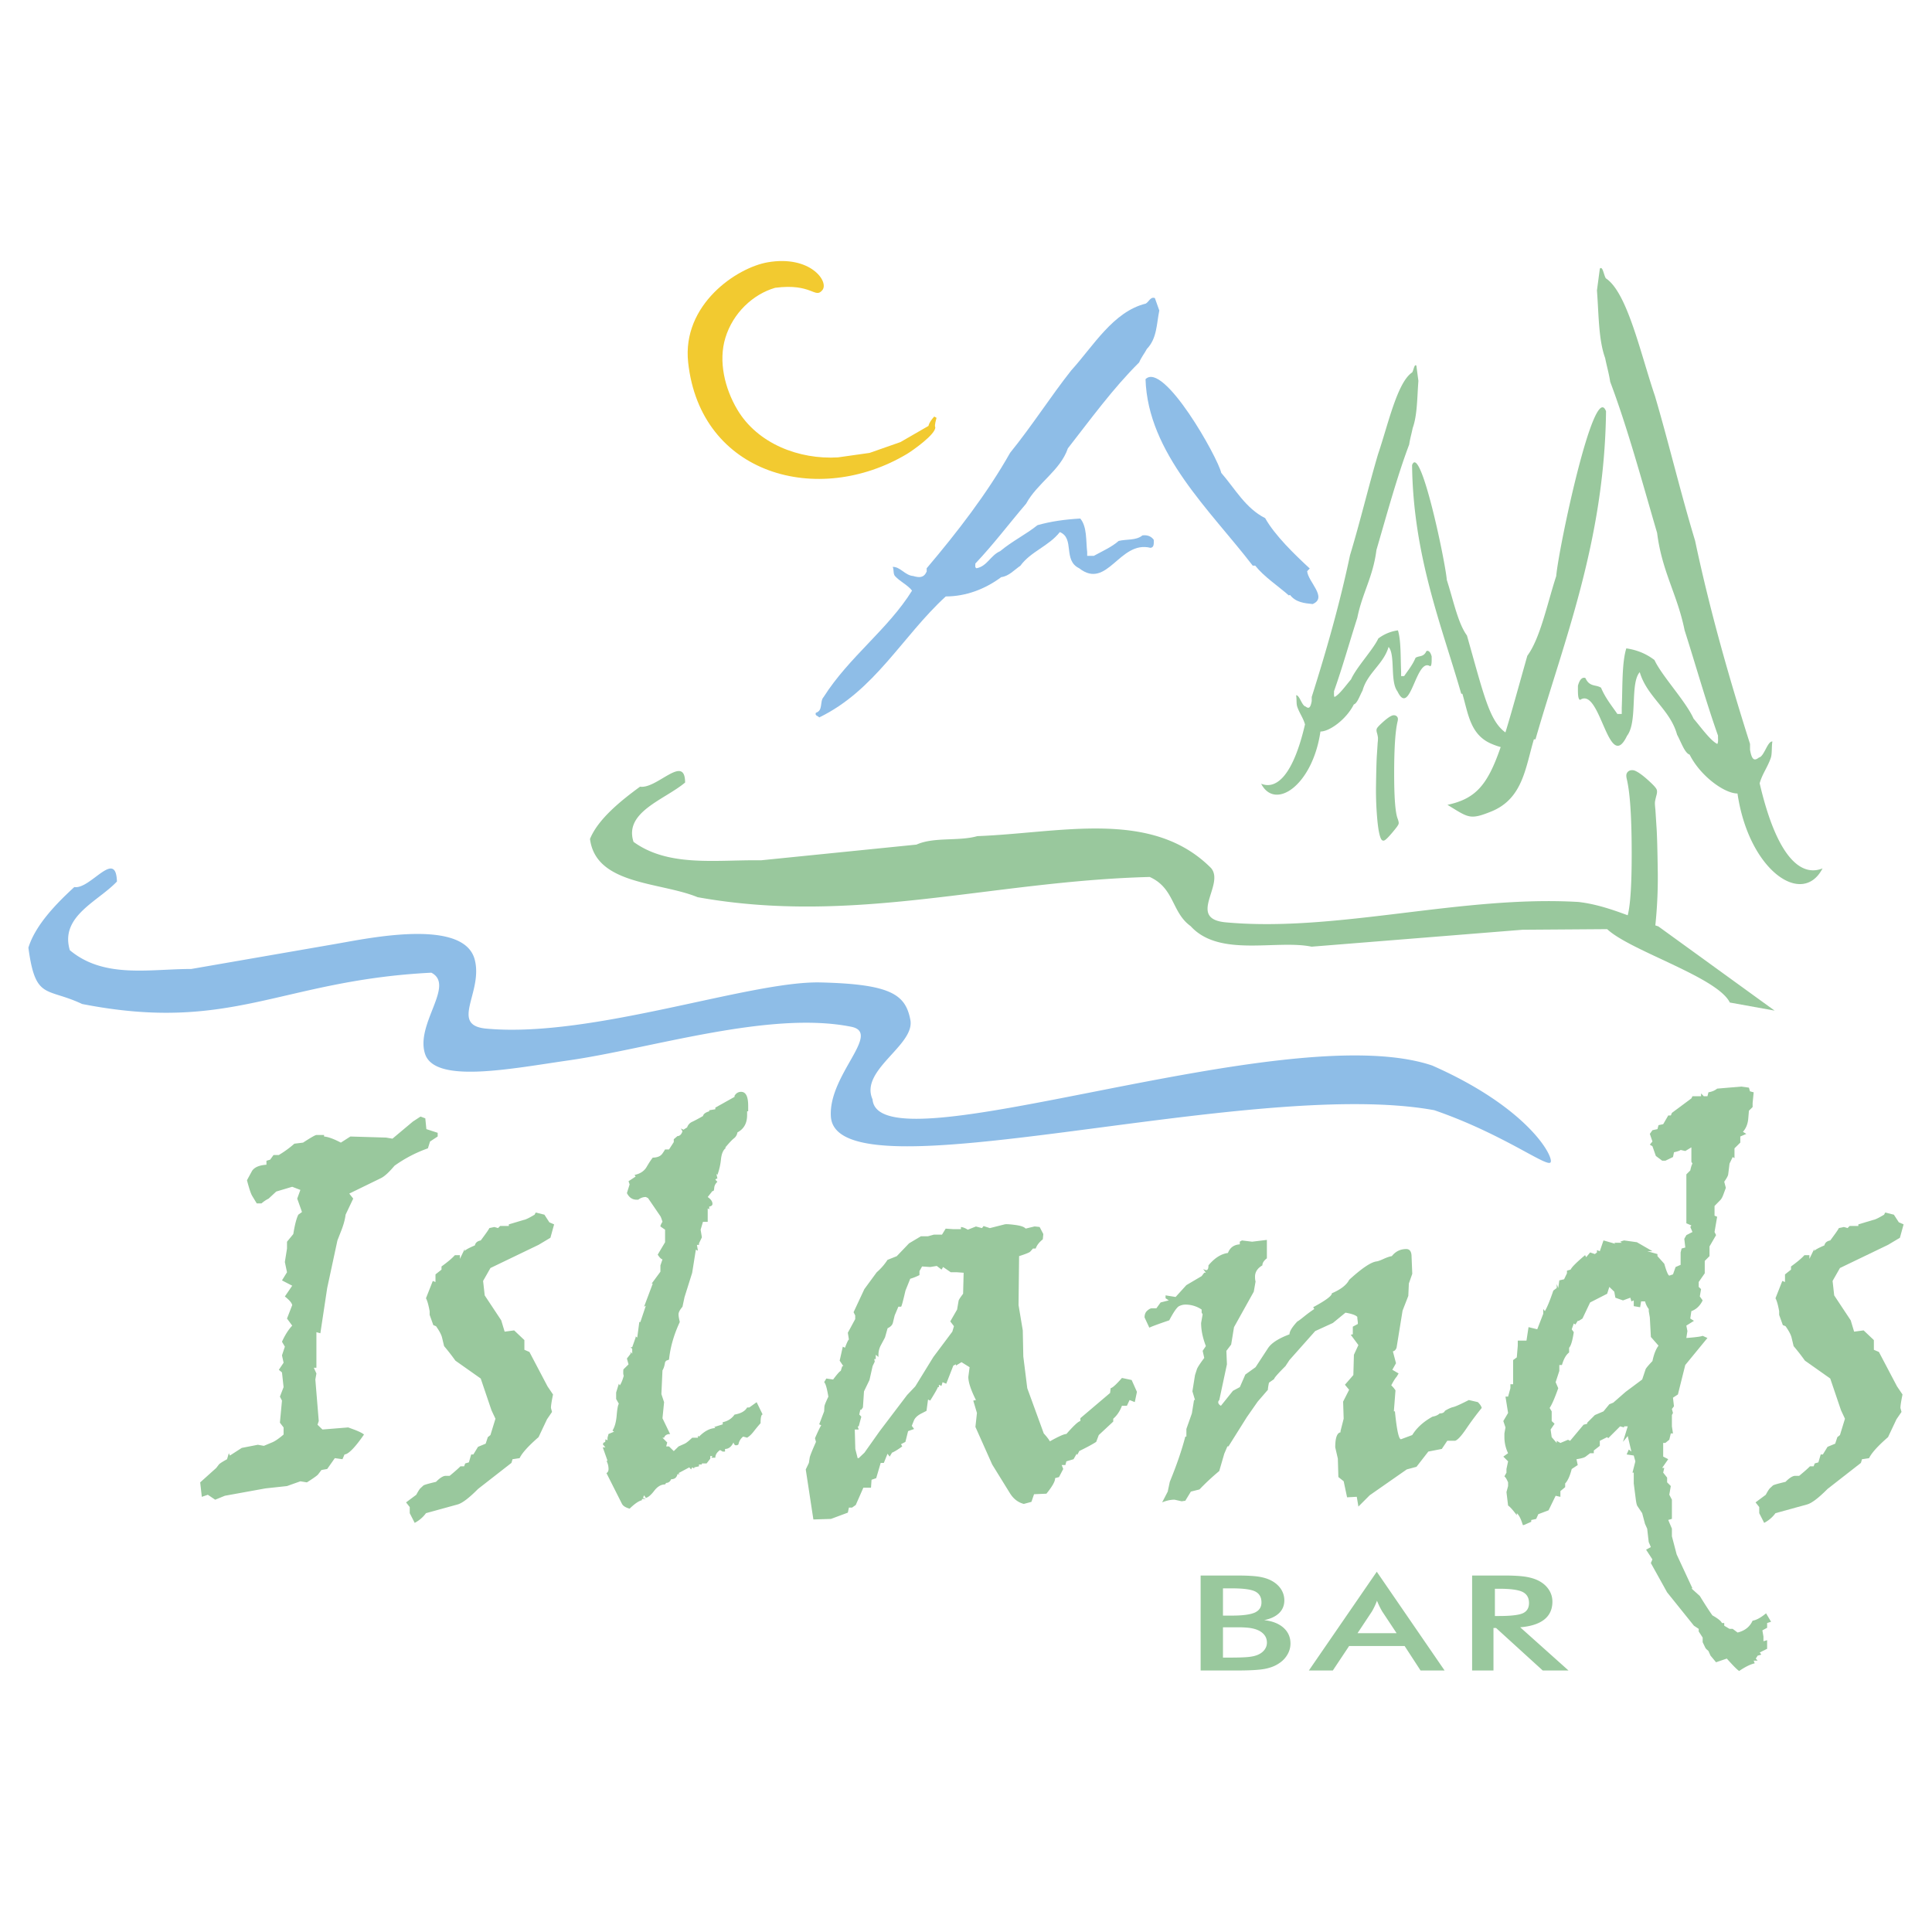 <svg xmlns="http://www.w3.org/2000/svg" width="2500" height="2500" viewBox="0 0 192.756 192.756"><g fill-rule="evenodd" clip-rule="evenodd"><path fill="#fff" fill-opacity="0" d="M0 0h192.756v192.756H0V0z"/><path d="M11.667 87.949c-1.878 1.996-5.716 3.46-4.699 6.854 3.407 2.847 7.911 1.875 12.117 1.871l14.527-2.519c3.142-.544 12.655-2.571 13.75 1.579.874 3.309-2.639 6.636 1.304 6.904 10.502.912 26.16-4.788 33.199-4.62 7.04.169 8.481 1.21 8.962 3.74.481 2.531-5.085 4.997-3.774 7.92.569 7.22 41.043-8.363 55.842-3.369 9.441 4.164 12.059 8.954 11.822 9.629-.117.336-1.279-.354-3.281-1.432a77.764 77.764 0 0 0-1.887-.985c-1.768-.893-3.943-1.892-6.449-2.755-18.588-3.403-59.683 9.031-60.204.627-.257-4.146 5.105-8.336 2.035-8.952-8.155-1.637-19.984 2.175-28.196 3.353-5.768.828-13.342 2.352-14.327-.645-.984-2.996 3.032-6.862.628-8.103-15.087.763-19.905 6.051-34.84 3.123-3.592-1.688-4.658-.357-5.363-5.617.705-2.295 2.855-4.463 4.579-6.049 1.603.264 4.152-3.876 4.255-.554z" fill="#8ebde7"/><path d="M122.016 161.19h.867c1.084 0 1.85-.1 2.301-.3.447-.201.672-.539.672-1.015 0-.517-.205-.882-.621-1.091-.414-.211-1.197-.314-2.352-.314h-.867v2.72zm0 4.188h.783c.795 0 1.393-.022 1.787-.064.395-.044.705-.119.936-.228.281-.123.496-.294.65-.504.152-.212.229-.444.229-.7 0-.301-.092-.565-.277-.789-.186-.226-.451-.399-.793-.523a3.653 3.653 0 0 0-.74-.163 9.716 9.716 0 0 0-1.104-.051h-1.471v3.022zm-2.229 1.288v-9.477h3.527c1.008 0 1.75.037 2.23.11.48.072.891.194 1.227.362.434.217.77.499 1.01.848.236.35.357.736.357 1.158 0 .506-.172.928-.516 1.267-.346.338-.844.574-1.5.709.814.086 1.457.338 1.928.753.467.418.701.941.701 1.576 0 .385-.098.749-.297 1.094a2.562 2.562 0 0 1-.842.882c-.381.263-.855.448-1.422.557-.568.108-1.52.161-2.857.161h-3.546zm15.654-3.724h3.898l-1.432-2.161a8.356 8.356 0 0 1-.526-1.076 6.15 6.15 0 0 1-.246.581 6.444 6.444 0 0 1-.26.494l-1.434 2.162zm6.289 3.724l-1.588-2.441h-5.541l-1.625 2.441h-2.391l6.777-9.853 6.766 9.853h-2.398zm7.416-5.437h.412c1.203 0 2.004-.096 2.398-.285.395-.19.594-.526.594-1.01 0-.521-.213-.889-.637-1.104-.424-.214-1.211-.32-2.355-.32h-.412v2.719zm-.142 1.197v4.24h-2.131v-9.477h3.172c.93 0 1.654.041 2.166.123s.949.217 1.314.406c.436.23.768.526 1.006.889.234.362.352.758.352 1.191 0 .758-.27 1.352-.812 1.783-.541.428-1.344.687-2.4.773l4.818 4.311h-2.57l-4.656-4.24h-.259v.001zM188.086 120.974l.867.215.494.761.475.206-.367 1.335-1.184.707-4.799 2.312-.734 1.289.16 1.442 1.648 2.489.34 1.129.949-.126 1.021.968v.968l.502.215 1.809 3.438.547.806c-.135.654-.207 1.102-.207 1.344l.107.395-.502.734-.842 1.782c-1.029.896-1.656 1.594-1.889 2.096l-.709.107-.107.367-3.33 2.598c-.904.913-1.586 1.424-2.043 1.549l-3.152.869a3.223 3.223 0 0 1-1.129.967l-.492-.967v-.609l-.367-.466 1.021-.761c.205-.386.359-.618.447-.681l.26-.242c.09-.071.512-.188 1.264-.367.393-.403.725-.6.967-.6h.395c.51-.422.869-.735 1.074-.95h.367l.107-.286.367-.107.232-.788h.215l.467-.762.762-.313.215-.653.26-.206.5-1.63-.393-.842-1.076-3.171-2.525-1.782a21.67 21.67 0 0 0-1.129-1.45l-.205-.86c-.072-.287-.27-.663-.6-1.129l-.27-.107-.367-1.021v-.367c-.115-.645-.242-1.075-.367-1.29l.682-1.729.268.107v-.761l.6-.475v-.314c.627-.456 1.076-.832 1.336-1.128h.5v.367l.475-.976v.215c.02-.107.359-.296 1.021-.583.055-.26.242-.43.582-.492.537-.717.824-1.128.859-1.235l.502-.107.367.107.207-.207h.869v-.161l1.494-.447c.162-.019.52-.188 1.076-.52l.108-.216z" fill="#99c89d"/><path d="M160.562 128.398l-.215.68-1.701.869-.762 1.604-.367.232h-.107l-.232.367-.162-.107-.205.582.205.287c-.133.878-.295 1.389-.465 1.55v.475c-.305.224-.537.645-.717 1.253h-.26v.583l-.367 1.128.26.6c-.35.986-.635 1.64-.859 1.971l.205.341v.967l.287.269-.395.574.107.761.502.582v-.215l.367.215.762-.322.207.107 1.342-1.604.367-.099v-.107l.762-.761.859-.367.582-.708.395-.161 1.227-1.074 1.658-1.236.34-1.021c.035-.099.26-.377.682-.815.143-.681.34-1.191.607-1.54l-.762-.869-.105-1.943-.107-.627v-.215a2.063 2.063 0 0 1-.369-.762h-.393l-.1.582-.635-.11v-.573l-.234.099-.107-.367-.734.269-.76-.269-.109-.6-.494-.475zm13.167-19.99l.762.107.107.367.367.098-.107 1.076v.394l-.367.367-.072.842c-.053.511-.232.931-.527 1.263l.34.206-.602.26v.608l-.58.574v.976l-.18-.107-.314.653-.133 1.075c-.018.144-.152.386-.395.734l.16.609-.24.653c-.1.277-.215.484-.342.601l-.545.555v.968l.26.107-.26 1.522.152.313-.654 1.129v.967l-.475.475v1.236l-.602.868v.493l.234.215-.125.734.285.394c-.26.538-.635.896-1.129 1.075l-.107.734.367.232-.76.475.107.547-.107.689c.932-.071 1.469-.144 1.629-.215l.475.215-2.211 2.695-.734 2.938-.492.323.098.859-.205.269.107.395-.107.206v1.128l.107.708h-.217l-.15.627-.395.322h-.215v1.361l.502.26-.602.868h.207l-.107.475.393.493v.475l.367.367-.15.869.26.492v1.917l-.367.107.367.868v.762l.475 1.81 1.574 3.385h-.107l.844.762c.5.814.922 1.469 1.254 1.934.545.306.859.557.949.762h.232v.269l.527.313h.314l.492.367c.725-.179 1.219-.572 1.496-1.182.367-.055.814-.296 1.344-.734l.5.841-.393.126v.475l-.475.26.107.609v.475l.367-.107v.859l-.734.367.152.215-.367.107-.18.287.18.206h-.395l.107.269c-.439.099-.959.358-1.549.762-.172-.09-.582-.502-1.236-1.236l-1.074.367-.547-.654-.215-.475-.152-.134a.74.74 0 0 1-.197-.269 14.591 14.591 0 0 0-.225-.466v-.466l-.395-.609v-.26l-.475-.313-2.678-3.331-1.621-2.92.154-.367-.629-.967.475-.261-.213-.501-.154-1.335-.215-.475-.285-1.074-.475-.708c-.072-.107-.127-.376-.18-.814l-.184-1.442v-1.075h-.127l.287-1.128-.16-.582-.709-.107.215-.493.26.207-.367-1.55-.475.582.475-1.55h-.367v.107l-.393-.107-1.184 1.183-.107-.107-.734.367v.501l-.6.467v.268h-.367l-.447.341c-.145.107-.447.188-.914.26l.125.582-.6.394c-.18.699-.395 1.174-.654 1.442v.367l-.475.395v.573l-.475-.107-.707 1.451-1.021.385-.215.475-.492.107v.179l-.734.322h-.107c-.18-.6-.377-.993-.6-1.182v.206c-.387-.52-.682-.852-.869-.968l-.162-1.343.162-.601v-.367c-.125-.296-.242-.501-.367-.6l.205-.368v-.367l.162-.761-.475-.475.475-.341a3.682 3.682 0 0 1-.367-1.603v-.367l.107-.601-.215-.636.475-.806-.26-1.63h.26l.232-.843v-.394h.27v-2.409l.367-.269.098-1.173v-.502h.869l.205-1.344.869.215.6-1.549v-.475l.162.215c.225-.386.51-1.066.842-2.051l.34-.26v-.395l.152.395.107-.762.475-.107.287-.6v-.26l.367-.107c.107-.242.592-.726 1.441-1.442l.107.206.395-.475.475.161.207-.161v-.232l.285.107.367-1.075 1.184.341-.109-.108h.762l-.178-.107.393-.125 1.281.179 1.551.896h-.521l1.021.286v.206l.682.762c.215.752.375 1.146.502 1.182l.367-.125.258-.734.502-.215v-1.236l.1-.394.367-.099-.1-.869.207-.367.607-.313-.215-.501.107-.153-.5-.215v-4.881l.393-.394c.072-.35.145-.573.215-.682l-.107-.179v-1.442l-.607.368-.467-.108c-.07.072-.285.144-.662.233l-.098.475-.762.367h-.314l-.635-.475-.34-.968-.26-.161.26-.313-.26-.761.26-.367.5-.107.107-.395.467-.099.502-.868h.258l.109-.26 1.941-1.442.107-.215h.861v-.286l.268.286h.367l.1-.395c.33-.053.627-.169.869-.366l2.408-.204zM123.906 123.759l1.02.125 1.471-.179v1.836c-.297.224-.449.466-.449.707-.482.278-.734.654-.734 1.129 0 .206.018.367.055.475l-.18 1.021-1.971 3.537-.285 1.738-.477.627.055 1.343-.762 3.564c-.072.072-.107.144-.107.206 0 .144.09.269.27.367l1.199-1.495.689-.368.547-1.254 1.021-.733 1.236-1.89c.33-.511 1.047-.977 2.148-1.389 0-.305.27-.726.789-1.29.07-.018.285-.179.652-.475.367-.295.709-.546 1.031-.761l-.107-.18c1.262-.681 1.881-1.146 1.861-1.388.896-.386 1.471-.833 1.729-1.344 1.264-1.155 2.168-1.764 2.732-1.836.143-.018.367-.099.699-.251.322-.143.59-.241.824-.277.367-.466.85-.707 1.441-.707.35 0 .529.26.529.761l.07 1.711-.34.967-.055 1.236-.572 1.469-.6 3.699c-.072.206-.197.331-.367.367l.312 1.182-.367.653.627.367-.205.341c-.107.107-.287.386-.529.842.18.17.314.341.422.502l-.162 2.096h.107c.18 1.836.377 2.768.6 2.785l1.129-.421c.439-.717 1.111-1.334 2.023-1.836.314-.054.547-.161.709-.322.277 0 .457-.081.527-.26.314-.188.592-.322.834-.376.25-.063.762-.296 1.549-.699l.896.206c.205.197.34.385.393.582a29.717 29.717 0 0 0-1.539 2.069c-.547.806-.941 1.209-1.166 1.209h-.734l-.545.814-1.344.261-1.182 1.521-.969.26-3.699 2.58-1.127 1.128-.162-.976-.967.053-.34-1.603-.529-.421-.053-1.836-.26-1.129c0-.939.18-1.441.527-1.495v-.125l.314-1.236-.055-1.702.6-1.182-.42-.502.842-.967.055-2.024.447-.968-.762-1.029.205-.045v-.762l.502-.269v-.151l-.053-.448v-.107c-.152-.171-.547-.313-1.182-.421l-1.256 1.029-1.764.807-2.57 2.893-.395.6c-.77.771-1.146 1.201-1.127 1.29l-.52.367c-.072.35-.107.582-.107.708l-1.021 1.182-1.076 1.541-1.834 2.92h-.107l-.314.734-.502 1.729a23.178 23.178 0 0 0-1.971 1.836l-.859.215-.555.913-.367.054-.709-.161c-.385 0-.797.09-1.234.269l.555-1.074.207-.977c.68-1.656 1.199-3.161 1.549-4.514h.107v-.761l.547-1.55.215-1.335h.098l-.26-.868.26-1.621.188-.582c.055-.171.297-.547.734-1.129l-.16-.707.322-.475c-.322-.834-.475-1.604-.475-2.303l.152-.868-.1-.161v-.313a2.854 2.854 0 0 0-1.629-.493c-.188 0-.395.045-.619.152-.215.107-.545.582-.984 1.415-1.137.386-1.801.636-1.988.734l-.475-1.021c0-.296.09-.528.277-.681.18-.161.332-.233.457-.233h.447l.422-.582.814-.206-.322-.215v-.286l1.002.161 1.076-1.183 1.521-.896.26-.341h.162l-.27-.366c.145.071.252.107.314.107.143 0 .215-.161.215-.476.609-.733 1.262-1.146 1.943-1.235.205-.537.6-.824 1.182-.859v-.27l.213-.121zM93.464 126.303l-.654.107-.815-.055-.26.467v.394a5.274 5.274 0 0 1-.922.367l-.475 1.183c-.242 1.048-.386 1.585-.439 1.603h-.269l-.367.869-.179.734c-.054.224-.233.412-.528.546l-.26.923-.421.788a2.03 2.03 0 0 0-.233.94v.215l-.268-.215v.421h-.153l.054.26-.214.447-.313 1.389-.546 1.129-.107 1.603-.161.233h-.099l-.107.475.207.215-.26.967h-.107l.107.314h-.394l.054 1.942.232.914h.107l.574-.546 1.521-2.149 2.732-3.601.815-.86 1.809-2.938 1.89-2.525.161-.547-.367-.475.681-1.182.152-.887c.018-.09.17-.323.448-.69l.054-2.096-.708-.053h-.582l-.761-.52-.152.26-.477-.366zm6.77-4.148c.125-.035.467-.018 1.021.054.564.072.922.188 1.074.367l.896-.215.5.055.367.707-.053.528c-.35.277-.592.582-.707.914h-.27l-.287.322c-.09.08-.457.232-1.1.438l-.055 4.881.422 2.525.053 2.598.395 3.17 1.646 4.515c.305.331.502.591.609.788.879-.492 1.424-.734 1.648-.734.725-.824 1.182-1.254 1.396-1.29v-.286l2.965-2.517.055-.476c.188-.035.562-.375 1.127-1.021l.969.206.527 1.183-.215 1.021-.52-.206-.268.573h-.494c-.197.528-.482.959-.867 1.29v.286l-1.443 1.344-.258.681c-.342.224-.896.528-1.686.913l-.205.395-.055-.125-.312.546-.717.215-.098.367h-.367l.152.394-.422.807-.395.107c.035.277-.25.797-.859 1.55l-1.236.054-.26.761-.76.206c-.584-.152-1.041-.511-1.389-1.074l-1.766-2.857-1.674-3.752.152-1.389-.367-1.236.268-.054c-.509-1.012-.761-1.782-.761-2.311l.127-.967-.807-.502-.555.34v-.125l-.26.125-.708 1.81-.367-.152-.107.367-.26-.107v.232h-.107c-.018.107-.269.556-.761 1.344l-.215-.107-.152 1.129-.555.286c-.368.197-.6.421-.708.69l-.206.52.232.313-.6.215-.269 1.074-.439.232.125.216c-.421.312-.761.52-1.021.627l-.233.394-.215-.286-.368.913h-.313l-.448 1.522-.466.161-.054.788h-.761l-.761 1.729-.368.26h-.313l-.107.502-1.684.627-1.755.054-.761-4.989.313-.653.08-.52c.019-.144.225-.671.627-1.576l-.099-.367c.313-.717.52-1.146.627-1.289l-.206-.1.493-1.289.027-.502c.018-.134.152-.457.394-.967-.144-.843-.277-1.326-.421-1.442l.215-.367.681.099c.403-.537.654-.823.761-.859l.152-.476h.107l-.367-.546.313-1.396.215.107c.206-.547.34-.815.394-.815l-.107-.681.735-1.361v-.367l-.162-.322 1.075-2.302 1.235-1.684a5.86 5.86 0 0 0 1.075-1.236l.922-.367 1.227-1.281 1.182-.707h.708l.582-.161h.815l.368-.601.761.055h.762v-.215c.206.018.43.107.681.268l.814-.322.602.162.16-.207.627.207 1.476-.373zM76.089 141.125c-.134 0-.206.286-.206.868-.25.278-.475.556-.699.843-.215.277-.43.475-.645.6l-.394-.107a1.258 1.258 0 0 0-.465.761c-.036.071-.126.107-.269.107-.098 0-.179-.098-.233-.286-.206.438-.493.653-.842.653v.261h-.233l-.26-.153c-.322.224-.475.476-.475.762h-.394l.107-.161h-.215v.26l-.367.475h-.475v.107h-.287v.179l-.474.107v.107l-.206-.107-.107.206-.18-.206-1.074.573.125.107h-.231c-.072.332-.278.502-.627.502-.108.242-.278.367-.501.367l-.107.152c-.403 0-.762.215-1.084.636s-.6.653-.833.708l-.179-.26-.107.26.287.107h-.394v.125c-.314.072-.726.35-1.227.842-.385-.107-.645-.26-.761-.475l-1.55-3.072c.144-.08.206-.224.206-.412a1.73 1.73 0 0 0-.206-.814h.107l-.475-1.344h.26l-.26-.313.107-.179c.098 0 .152-.054.152-.161v-.152l.215.099v-.26l.099-.367.556-.232-.162-.107c.233-.367.367-.878.421-1.523.054-.645.125-1.029.215-1.155l-.269-.475v-.653l.269-.869.099.161c.144-.215.277-.537.394-.967-.036-.054-.054-.162-.054-.323 0-.17.009-.277.026-.312l.502-.493-.162-.582.368-.475v-.179l.161.179v-.492l-.161-.161h.161l.34-.968v-.107l.162.107.206-1.55h.107l.546-1.63-.179.107.869-2.311h-.107l.869-1.183v-.627l.206-.6c-.144-.035-.296-.197-.475-.475l.734-1.236v-1.254l-.466-.322c0-.08.062-.241.206-.465-.09-.305-.161-.484-.206-.556l-1.236-1.81-.215-.107c-.277 0-.528.09-.761.27h-.153c-.438 0-.761-.225-.976-.663l.269-.86-.107-.322.707-.466-.107-.161c.564-.116.959-.385 1.2-.788.233-.403.439-.717.618-.94.224 0 .421-.036.591-.107a.834.834 0 0 0 .376-.305c.09-.125.179-.26.26-.402h.394l.475-.735v-.286l.367-.313c.224 0 .394-.161.501-.475l-.161-.286.259.125.367-.233a.924.924 0 0 1 .52-.563c.25-.116.6-.305 1.057-.564.054-.215.26-.367.627-.475v-.107l.608-.099v-.161l1.917-1.074v-.108c.152-.26.376-.394.654-.394.475 0 .707.465.707 1.396v.547h-.106v.367c0 .824-.323 1.397-.967 1.737a.907.907 0 0 1-.359.601c-.197.16-.493.474-.877.939h.107c-.277.18-.448.556-.511 1.129a6.326 6.326 0 0 1-.358 1.576l-.099-.125.099.492h-.099l-.108.107.207.206c-.188.18-.295.376-.314.591-.018.225-.053.332-.107.332h-.071l-.475.6c.313.216.475.438.475.681 0 .144-.107.233-.322.269v.287l-.152-.107v1.344h-.475l-.232.787.125.762-.287.6v.152h-.206l.098.583-.206-.107-.367 2.31-.761 2.419-.206.967c-.269.313-.394.564-.394.762 0 .161.044.412.125.761-.592 1.272-.949 2.525-1.075 3.753l-.286.107-.107.152c-.054.35-.135.618-.26.814l-.107 2.365.269.806-.161 1.604.761 1.576c-.313 0-.52.125-.6.367h-.161l.475.475-.107.395h.286l.475.465.475-.465.6-.27c.179-.08.43-.286.761-.6h.573v-.206l.107.099c.528-.538 1.066-.833 1.63-.859l-.107-.107.842-.261v-.215c.51-.107.896-.358 1.182-.761.627-.107 1.048-.341 1.254-.708h.215l.734-.528.598 1.229zM53.448 120.974l.869.215.492.761.475.206-.368 1.335-1.182.707-4.801 2.312-.734 1.289.161 1.442 1.648 2.489.34 1.129.949-.126 1.021.968v.968l.502.215 1.809 3.438.546.806c-.135.654-.206 1.102-.206 1.344l.107.395-.501.734-.842 1.782c-1.03.896-1.657 1.594-1.89 2.096l-.708.107-.107.367-3.332 2.598c-.904.913-1.584 1.424-2.042 1.549l-3.153.869a3.22 3.22 0 0 1-1.128.967l-.493-.967v-.609l-.368-.466 1.021-.761c.206-.386.358-.618.447-.681l.26-.242c.09-.071.51-.188 1.263-.367.394-.403.725-.6.967-.6h.394c.51-.422.868-.735 1.074-.95h.368l.107-.286.367-.107.232-.788h.215l.466-.762.762-.313.215-.653.26-.206.502-1.63-.395-.842-1.075-3.171-2.526-1.782a22.376 22.376 0 0 0-1.128-1.45l-.206-.86c-.071-.287-.269-.663-.6-1.129l-.269-.107-.367-1.021v-.367c-.117-.645-.242-1.075-.367-1.29l.681-1.729.269.107v-.761l.6-.475v-.314c.627-.456 1.074-.832 1.334-1.128h.502v.367l.474-.976v.215c.018-.107.358-.296 1.021-.583.054-.26.242-.43.583-.492.538-.717.824-1.128.86-1.235l.501-.107.368.107.205-.207h.869v-.161l1.496-.447c.161-.019.52-.188 1.075-.52l.111-.216zM41.958 111.399l.475.179.107 1.075 1.128.367v.367l-.761.501-.215.682a13.333 13.333 0 0 0-3.332 1.737c-.528.626-.967 1.039-1.334 1.227l-3.179 1.55.394.501-.761 1.604c-.054.466-.206 1.039-.475 1.701l-.34.869-1.021 4.747-.681 4.514-.394-.107v3.547h-.26l.26.572-.107.601.34 4.146-.125.367.493.476 2.571-.207.636.233c.457.179.771.331.94.475-.904 1.308-1.559 1.97-1.943 1.988l-.206.475-.762-.107-.761 1.083-.573.1-.341.447c-.107.125-.475.385-1.11.788l-.653-.107-1.335.475-2.149.233-4.048.734-.967.394-.734-.492-.6.206-.162-1.442 1.604-1.442.26-.34c.089-.107.358-.277.815-.528l.179-.601.107.233 1.183-.762 1.603-.313.6.107.815-.34c.277-.107.662-.367 1.155-.788v-.708l-.367-.475.206-2.203-.206-.394.367-.95-.161-1.469-.313-.26.475-.707-.161-.734.287-.868-.287-.493c.313-.689.653-1.218 1.021-1.604l-.52-.707.52-1.344c-.045-.224-.295-.51-.734-.859l.734-1.075-1.021-.528.501-.814-.215-1.021.215-1.343v-.682l.627-.761c.144-.887.305-1.541.501-1.935l.367-.269-.475-1.335.314-.868-.815-.313-1.594.475-.761.707a3.215 3.215 0 0 0-.707.476h-.476l-.447-.734c-.144-.233-.313-.753-.528-1.577l.501-.922c.233-.367.708-.573 1.442-.627v-.395l.367-.107.34-.466h.528a10.295 10.295 0 0 0 1.55-1.129l.868-.107c.779-.51 1.227-.761 1.334-.761h.762v.152c.421.036.976.241 1.675.608l.949-.608 3.564.107.636.107 2.042-1.711.759-.494z" fill="#99c89d"/><path d="M130.676 56.72l-.262.267c.102 1.084 2.064 2.631.551 3.28-.826-.083-1.682-.166-2.26-.91l-.119.047c-1.062-.931-2.49-1.876-3.354-2.969h-.248c-4.205-5.487-10.463-11.192-10.695-18.605 1.807-1.807 7.219 7.813 7.553 9.344 1.406 1.626 2.426 3.528 4.383 4.521.974 1.732 2.945 3.633 4.451 5.025z" fill="#8ebde7"/><path d="M115.664 30.98c-.277 1.323-.221 2.784-1.24 3.831-.248.469-.553.827-.773 1.351-2.59 2.563-4.85 5.678-7.111 8.572-.744 2.205-3.059 3.473-4.16 5.513-1.766 2.067-3.199 3.997-5.072 5.981.027.137-.084.358.109.468 1.076-.193 1.406-1.295 2.371-1.708 1.186-.993 2.592-1.682 3.721-2.591 1.35-.386 2.783-.579 4.271-.662.689.827.553 2.205.689 3.363v.358h.662c.854-.468 1.791-.882 2.48-1.488.799-.193 1.736-.028 2.371-.552.441-.055.854.056 1.129.441 0 .331.057.771-.33.799-3.088-.772-4.299 4.244-7.111 2.04-1.654-.799-.414-2.977-1.93-3.611-1.102 1.406-2.895 1.929-3.941 3.363-.605.413-1.158 1.047-1.902 1.13-1.625 1.212-3.555 1.929-5.54 1.929-4.328 3.969-7.057 9.372-12.624 12.072-.11-.165-.469-.165-.331-.468.744-.221.358-1.13.772-1.571 2.535-3.997 6.422-6.753 8.82-10.612-.414-.551-1.213-.91-1.708-1.46-.193-.249-.083-.606-.221-.91.744-.027 1.24.855 2.04.91.579.165 1.047.221 1.35-.441v-.331c3.06-3.611 6.038-7.47 8.325-11.521 2.232-2.756 4.023-5.595 6.092-8.214 2.205-2.425 4.189-5.871 7.441-6.67.33-.192.469-.717.91-.551l.441 1.24z" fill="#8ebde7"/><path d="M82.049 28.945c-.744.91-1.011-.711-4.714-.231-2.23.65-4.206 2.521-4.961 4.982-.724 2.361-.053 5.071 1.178 7.154 2.026 3.428 6.184 5.014 10.045 4.783l3.163-.447 3.083-1.081 2.79-1.611c.087-.366.333-.662.576-.936l.228.128c-.043.22-.22.716-.131.934l.006-.012c.092.695-2.291 2.365-2.812 2.677-8.861 5.304-20.623 2.11-21.842-9.127-.626-5.775 4.85-9.462 7.956-9.992 4.233-.722 6.124 1.932 5.435 2.779z" fill="#f2ca30"/><path d="M68.353 78.073c-2.037 1.716-6.12 2.933-5.146 5.92 3.507 2.549 8.277 1.773 12.708 1.84l15.523-1.567c1.751-.788 4.201-.311 6.072-.845 8.324-.314 17.396-2.753 23.316 3.184 1.43 1.661-2.539 5.13 1.605 5.429 11.035.975 23.383-2.726 35.049-2.045 1.729.198 3.332.74 4.916 1.328.27-1.015.404-3.109.398-6.284-.004-3.531-.166-5.975-.494-7.324-.053-.239-.057-.42 0-.543a.535.535 0 0 1 .344-.301.744.744 0 0 1 .523.05c.369.165.875.548 1.508 1.147.34.318.539.543.602.689.068.143.059.35-.021.624-.082.322-.133.54-.141.659-.012.122.002.364.043.732l.104 1.625c.061.767.104 2.369.137 4.799a45.768 45.768 0 0 1-.246 5.136c.1.034.201.069.303.102l11.598 8.401-4.469-.807c-1.242-2.538-9.916-5.144-12.238-7.321l-8.443.06-21.045 1.689c-3.523-.725-9.223 1.1-12.068-2.049-1.912-1.374-1.586-3.78-4.084-4.906-15.91.415-29.462 4.83-45.107 2.018-3.734-1.538-10.145-1.195-10.736-5.811.808-1.997 3.135-3.858 4.996-5.216 1.676.258 4.48-3.322 4.493-.413zm69.026-2.842l.072-1.133a3.23 3.23 0 0 0 .029-.51 3.427 3.427 0 0 0-.098-.459c-.057-.191-.062-.335-.016-.435.043-.103.184-.259.42-.48.441-.417.795-.685 1.051-.8a.523.523 0 0 1 .365-.035.381.381 0 0 1 .24.21c.037.086.037.212-.002.379-.229.94-.342 2.643-.344 5.106-.004 2.464.111 3.995.344 4.592.09.241.125.412.102.517-.021.102-.141.282-.352.544-.543.673-.898 1.044-1.061 1.117-.154.07-.277.002-.367-.201-.139-.308-.248-.874-.332-1.702a32.488 32.488 0 0 1-.148-3.363c.025-1.695.054-2.812.097-3.347zm4.135-37.228c-.127 1.622-.102 3.414-.568 4.698-.115.574-.254 1.014-.354 1.656-1.189 3.144-2.227 6.963-3.264 10.512-.34 2.704-1.402 4.259-1.908 6.76-.809 2.535-1.467 4.901-2.326 7.335.014.168-.037.439.051.574.494-.236 1.207-1.251 1.65-1.758.543-1.217 2.201-2.962 2.719-4.078a4.15 4.15 0 0 1 1.959-.811c.316 1.014.254 2.703.316 4.123v.439h.303c.393-.574.822-1.082 1.139-1.825.367-.237.797-.035 1.088-.676.201-.067.393.068.518.541 0 .405.025.946-.15.98-1.418-.947-1.973 5.204-3.264 2.501-.758-.981-.189-3.65-.885-4.429-.506 1.725-2.113 2.592-2.596 4.35-.277.507-.529 1.284-.871 1.385-.746 1.488-2.418 2.704-3.33 2.704-.783 5.354-4.514 7.922-5.916 5.208 1.523.618 3.189-.816 4.375-5.918-.189-.676-.557-1.115-.783-1.792-.09-.304-.039-.743-.102-1.115.34-.034.568 1.048.936 1.115.264.203.48.271.619-.541v-.406c1.402-4.428 2.77-9.161 3.818-14.128 1.023-3.38 1.846-6.862 2.793-10.072 1.012-2.975 1.922-7.2 3.414-8.18.15-.237.215-.879.416-.676l.203 1.524zm8.209 36.531a6.574 6.574 0 0 1-.842-.292c-2.205-.883-2.389-3.034-2.979-5.024h-.113c-1.93-6.728-4.799-13.724-4.906-22.815.83-2.214 3.311 9.582 3.465 11.458.645 1.995 1.111 4.327 2.01 5.543 1.697 5.993 2.246 8.525 3.838 9.67.609-1.972 1.285-4.471 2.186-7.649 1.287-1.746 1.957-5.092 2.883-7.953.221-2.693 3.781-19.616 4.969-16.439-.152 13.042-4.27 23.079-7.037 32.731h-.162c-.846 2.854-1.111 5.94-4.271 7.208-2.143.859-2.25.602-4.352-.673 2.822-.604 4.006-1.97 5.311-5.765zm9.605-45.551c.184 2.328.146 4.896.818 6.739.162.825.361 1.455.506 2.376 1.705 4.509 3.193 9.989 4.68 15.08.49 3.88 2.014 6.11 2.74 9.699 1.158 3.637 2.104 7.031 3.336 10.522-.018.242.055.63-.072.824-.707-.34-1.732-1.795-2.367-2.522-.779-1.746-3.158-4.249-3.902-5.85-.889-.679-1.83-1.019-2.809-1.163-.455 1.454-.365 3.878-.455 5.915v.63h-.436c-.562-.824-1.178-1.551-1.631-2.619-.527-.339-1.143-.048-1.561-.97-.291-.097-.562.098-.744.775 0 .583-.035 1.358.219 1.407 2.031-1.358 2.828 7.467 4.678 3.588 1.09-1.406.273-5.236 1.27-6.352.727 2.473 3.035 3.717 3.725 6.238.398.727.762 1.842 1.252 1.988 1.068 2.134 3.469 3.879 4.775 3.879 1.125 7.681 6.475 11.365 8.486 7.473-2.184.885-4.574-1.172-6.275-8.491.273-.97.799-1.6 1.125-2.57.127-.436.055-1.066.146-1.6-.49-.048-.818 1.503-1.342 1.6-.381.292-.691.388-.889-.775v-.582c-2.014-6.353-3.973-13.141-5.479-20.269-1.469-4.849-2.648-9.844-4.008-14.451-1.451-4.267-2.758-10.328-4.898-11.734-.217-.339-.307-1.261-.598-.969l-.29 2.184z" fill="#99c89d"/></g></svg>
